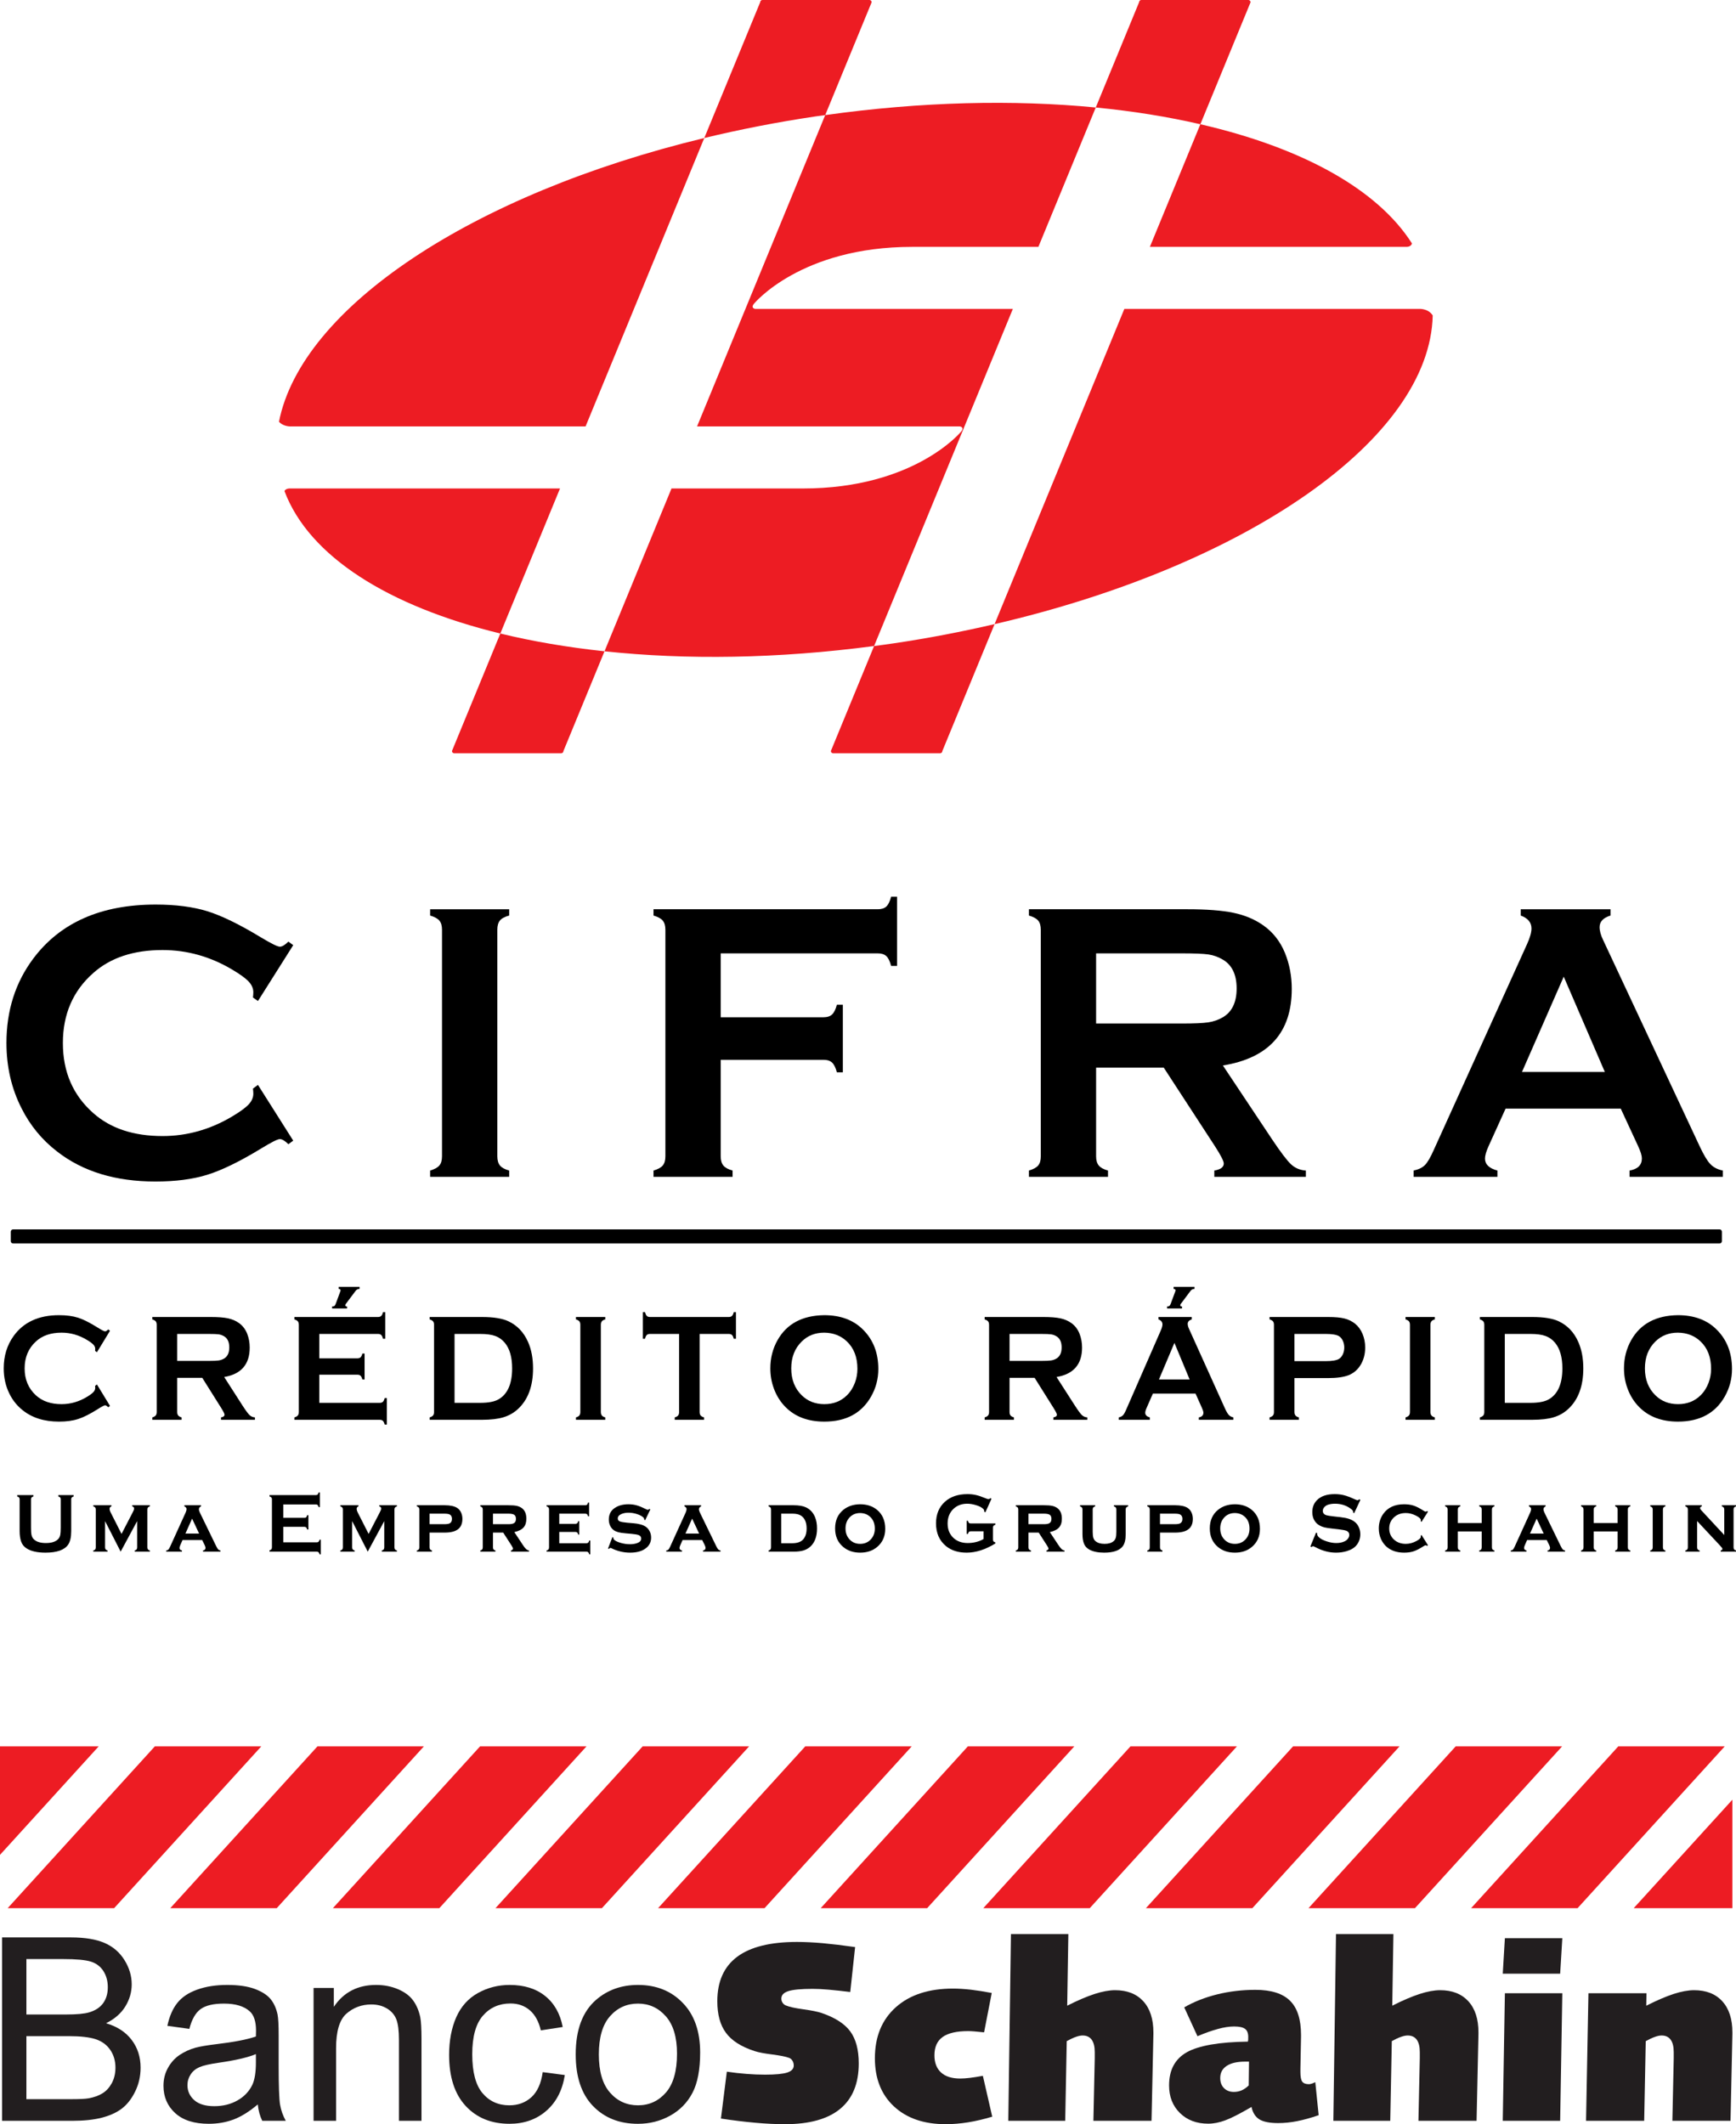 <?xml version="1.0" encoding="UTF-8"?>
<svg xmlns="http://www.w3.org/2000/svg" xmlns:xlink="http://www.w3.org/1999/xlink" width="449.06pt" height="549.34pt" viewBox="0 0 449.06 549.34" version="1.1">
<defs>
<clipPath id="clip1">
  <path d="M 435 389 L 449.059 389 L 449.059 402 L 435 402 Z M 435 389 "/>
</clipPath>
<clipPath id="clip2">
  <path d="M 42 513 L 74 513 L 74 549.34 L 42 549.34 Z M 42 513 "/>
</clipPath>
<clipPath id="clip3">
  <path d="M 116 513 L 147 513 L 147 549.34 L 116 549.34 Z M 116 513 "/>
</clipPath>
<clipPath id="clip4">
  <path d="M 148 513 L 182 513 L 182 549.34 L 148 549.34 Z M 148 513 "/>
</clipPath>
<clipPath id="clip5">
  <path d="M 185 502 L 223 502 L 223 549.34 L 185 549.34 Z M 185 502 "/>
</clipPath>
<clipPath id="clip6">
  <path d="M 226 514 L 257 514 L 257 549.34 L 226 549.34 Z M 226 514 "/>
</clipPath>
<clipPath id="clip7">
  <path d="M 302 514 L 342 514 L 342 549.34 L 302 549.34 Z M 302 514 "/>
</clipPath>
</defs>
<g id="surface1">
<path style=" stroke:none;fill-rule:nonzero;fill:rgb(0%,0%,0%);fill-opacity:1;" d="M 25.078 358.039 L 28.457 363.582 L 27.996 363.934 C 27.664 363.598 27.391 363.426 27.18 363.426 C 26.965 363.426 26.363 363.738 25.379 364.363 C 23.34 365.652 21.621 366.52 20.227 366.969 C 18.832 367.422 17.176 367.645 15.254 367.645 C 11.418 367.645 8.277 366.652 5.82 364.664 C 4.375 363.508 3.234 362.074 2.402 360.359 C 1.441 358.398 0.961 356.234 0.961 353.871 C 0.961 350.652 1.824 347.855 3.543 345.477 C 6.129 341.906 10.039 340.121 15.27 340.121 C 17.191 340.121 18.844 340.344 20.219 340.781 C 21.594 341.227 23.316 342.098 25.379 343.395 C 26.363 344.004 26.965 344.309 27.18 344.309 C 27.391 344.309 27.664 344.141 27.996 343.805 L 28.457 344.152 L 25.078 349.703 L 24.598 349.355 C 24.621 349.148 24.633 348.977 24.633 348.832 C 24.633 348.457 24.484 348.102 24.188 347.773 C 23.891 347.445 23.363 347.047 22.602 346.582 C 20.504 345.285 18.277 344.641 15.93 344.641 C 13.152 344.641 10.941 345.398 9.293 346.914 C 7.348 348.695 6.371 351.016 6.371 353.883 C 6.371 356.75 7.348 359.07 9.293 360.848 C 10.941 362.367 13.152 363.129 15.93 363.129 C 18.277 363.129 20.504 362.477 22.602 361.18 C 23.363 360.711 23.891 360.312 24.188 359.98 C 24.484 359.648 24.633 359.297 24.633 358.918 C 24.633 358.773 24.621 358.605 24.598 358.41 "/>
<path style=" stroke:none;fill-rule:nonzero;fill:rgb(0%,0%,0%);fill-opacity:1;" d="M 45.84 351.945 L 54.023 351.945 C 55.234 351.945 56.09 351.906 56.586 351.828 C 57.086 351.75 57.543 351.59 57.957 351.34 C 58.859 350.809 59.309 349.848 59.309 348.457 C 59.309 347.07 58.859 346.109 57.957 345.574 C 57.531 345.316 57.078 345.152 56.598 345.078 C 56.117 345.008 55.258 344.973 54.023 344.973 L 45.84 344.973 Z M 45.84 356.328 L 45.84 365.152 C 45.84 365.543 45.922 365.844 46.098 366.055 C 46.27 366.273 46.562 366.438 46.977 366.555 L 46.977 367.176 L 39.395 367.176 L 39.395 366.555 C 39.824 366.426 40.117 366.258 40.285 366.047 C 40.453 365.84 40.535 365.543 40.535 365.152 L 40.535 342.633 C 40.535 342.234 40.453 341.926 40.285 341.719 C 40.117 341.512 39.824 341.344 39.395 341.215 L 39.395 340.59 L 54.594 340.59 C 56.445 340.59 57.914 340.707 59 340.941 C 60.086 341.176 61.031 341.582 61.84 342.168 C 62.773 342.84 63.473 343.758 63.938 344.914 C 64.375 346.027 64.594 347.223 64.594 348.496 C 64.594 352.832 62.395 355.371 57.992 356.113 L 62.711 363.457 C 63.539 364.742 64.148 365.57 64.535 365.941 C 64.918 366.309 65.391 366.516 65.949 366.555 L 65.949 367.176 L 57.172 367.176 L 57.172 366.555 C 57.777 366.449 58.078 366.219 58.078 365.852 C 58.078 365.617 57.801 365.055 57.242 364.156 L 52.324 356.328 "/>
<path style=" stroke:none;fill-rule:nonzero;fill:rgb(0%,0%,0%);fill-opacity:1;" d="M 93.012 332.797 L 93.012 333.324 C 92.547 333.336 92.195 333.52 91.961 333.867 L 89.434 337.238 C 89.363 337.328 89.324 337.434 89.324 337.551 C 89.324 337.758 89.449 337.859 89.699 337.859 L 89.77 337.859 L 89.77 338.391 L 85.91 338.391 L 85.91 337.859 C 86.195 337.859 86.395 337.816 86.516 337.727 C 86.633 337.633 86.746 337.445 86.852 337.16 L 88.027 333.984 C 88.074 333.867 88.098 333.773 88.098 333.691 C 88.098 333.484 87.93 333.363 87.598 333.324 L 87.598 332.797 Z M 82.598 355.512 L 82.598 362.793 L 98.223 362.793 C 98.578 362.793 98.852 362.703 99.043 362.523 C 99.23 362.34 99.387 362.016 99.504 361.547 L 100.074 361.547 L 100.074 368.422 L 99.504 368.422 C 99.387 367.957 99.23 367.633 99.043 367.449 C 98.852 367.27 98.578 367.176 98.223 367.176 L 76.156 367.176 L 76.156 366.555 C 76.582 366.426 76.879 366.258 77.047 366.047 C 77.211 365.84 77.297 365.535 77.297 365.133 L 77.297 342.633 C 77.297 342.234 77.211 341.926 77.047 341.719 C 76.879 341.512 76.582 341.344 76.156 341.211 L 76.156 340.59 L 97.797 340.59 C 98.152 340.59 98.426 340.496 98.617 340.312 C 98.805 340.125 98.961 339.805 99.078 339.344 L 99.648 339.344 L 99.648 346.219 L 99.078 346.219 C 98.961 345.758 98.805 345.434 98.617 345.246 C 98.426 345.062 98.152 344.973 97.797 344.973 L 82.598 344.973 L 82.598 351.285 L 92.457 351.285 C 92.812 351.285 93.086 351.191 93.277 351.012 C 93.465 350.828 93.621 350.504 93.738 350.035 L 94.309 350.035 L 94.309 356.758 L 93.738 356.758 C 93.621 356.301 93.465 355.98 93.277 355.793 C 93.086 355.605 92.812 355.512 92.457 355.512 "/>
<path style=" stroke:none;fill-rule:nonzero;fill:rgb(0%,0%,0%);fill-opacity:1;" d="M 117.582 362.793 L 124.242 362.793 C 126.371 362.793 127.969 362.477 129.035 361.84 C 131.328 360.477 132.477 357.82 132.477 353.871 C 132.477 351.02 131.859 348.828 130.621 347.309 C 129.934 346.465 129.102 345.863 128.129 345.508 C 127.152 345.148 125.859 344.973 124.242 344.973 L 117.582 344.973 Z M 112.277 365.133 L 112.277 342.633 C 112.277 342.23 112.195 341.926 112.027 341.719 C 111.859 341.512 111.566 341.344 111.137 341.211 L 111.137 340.59 L 124.691 340.59 C 127.656 340.59 129.938 340.961 131.527 341.699 C 133.809 342.777 135.492 344.555 136.586 347.035 C 137.453 348.984 137.887 351.266 137.887 353.871 C 137.887 358.457 136.598 361.949 134.023 364.352 C 132.941 365.363 131.676 366.09 130.227 366.523 C 128.781 366.961 126.934 367.176 124.691 367.176 L 111.137 367.176 L 111.137 366.555 C 111.566 366.426 111.859 366.258 112.027 366.047 C 112.195 365.84 112.277 365.535 112.277 365.133 "/>
<path style=" stroke:none;fill-rule:nonzero;fill:rgb(0%,0%,0%);fill-opacity:1;" d="M 150.121 365.133 L 150.121 342.613 C 150.121 342.227 150.039 341.926 149.871 341.719 C 149.707 341.512 149.41 341.344 148.984 341.211 L 148.984 340.59 L 156.566 340.59 L 156.566 341.211 C 156.137 341.328 155.84 341.492 155.676 341.711 C 155.508 341.926 155.426 342.227 155.426 342.613 L 155.426 365.133 C 155.426 365.535 155.512 365.844 155.684 366.059 C 155.855 366.273 156.148 366.438 156.566 366.555 L 156.566 367.176 L 148.984 367.176 L 148.984 366.555 C 149.41 366.426 149.707 366.258 149.871 366.047 C 150.039 365.84 150.121 365.535 150.121 365.133 "/>
<path style=" stroke:none;fill-rule:nonzero;fill:rgb(0%,0%,0%);fill-opacity:1;" d="M 180.977 344.973 L 180.977 365.133 C 180.977 365.535 181.059 365.84 181.227 366.047 C 181.391 366.258 181.688 366.426 182.117 366.555 L 182.117 367.176 L 174.535 367.176 L 174.535 366.555 C 174.961 366.426 175.258 366.258 175.422 366.047 C 175.59 365.84 175.672 365.535 175.672 365.133 L 175.672 344.973 L 168.129 344.973 C 167.77 344.973 167.496 345.062 167.309 345.238 C 167.117 345.418 166.965 345.742 166.844 346.219 L 166.277 346.219 L 166.277 339.344 L 166.844 339.344 C 166.977 339.816 167.133 340.145 167.316 340.32 C 167.5 340.5 167.77 340.59 168.129 340.59 L 188.504 340.59 C 188.871 340.59 189.152 340.5 189.34 340.32 C 189.531 340.145 189.684 339.816 189.805 339.344 L 190.371 339.344 L 190.371 346.219 L 189.805 346.219 C 189.684 345.742 189.531 345.418 189.34 345.238 C 189.152 345.062 188.871 344.973 188.504 344.973 "/>
<path style=" stroke:none;fill-rule:nonzero;fill:rgb(0%,0%,0%);fill-opacity:1;" d="M 213.207 344.641 C 210.891 344.641 208.961 345.391 207.418 346.898 C 205.59 348.676 204.676 351.004 204.676 353.883 C 204.676 356.762 205.59 359.094 207.418 360.867 C 208.961 362.371 210.902 363.129 213.242 363.129 C 215.582 363.129 217.52 362.371 219.051 360.867 C 219.965 359.973 220.664 358.879 221.152 357.578 C 221.578 356.426 221.793 355.234 221.793 354 C 221.793 350.992 220.879 348.621 219.051 346.898 C 217.496 345.418 215.547 344.668 213.207 344.641 M 213.188 340.121 C 217.43 340.121 220.785 341.375 223.27 343.883 C 225.891 346.504 227.203 349.895 227.203 354.051 C 227.203 356.594 226.574 358.969 225.316 361.18 C 222.859 365.488 218.828 367.645 213.227 367.645 C 209.023 367.645 205.68 366.391 203.199 363.887 C 201.867 362.551 200.859 360.945 200.172 359.074 C 199.566 357.426 199.266 355.691 199.266 353.871 C 199.266 351.211 199.887 348.777 201.133 346.57 C 203.52 342.348 207.539 340.199 213.188 340.121 "/>
<path style=" stroke:none;fill-rule:nonzero;fill:rgb(0%,0%,0%);fill-opacity:1;" d="M 261.145 351.945 L 269.332 351.945 C 270.543 351.945 271.398 351.906 271.895 351.828 C 272.395 351.75 272.852 351.59 273.266 351.34 C 274.168 350.809 274.621 349.848 274.621 348.457 C 274.621 347.07 274.168 346.109 273.266 345.574 C 272.84 345.316 272.383 345.152 271.906 345.078 C 271.422 345.008 270.566 344.973 269.332 344.973 L 261.145 344.973 Z M 261.145 356.328 L 261.145 365.152 C 261.145 365.543 261.23 365.844 261.402 366.055 C 261.578 366.273 261.871 366.438 262.285 366.555 L 262.285 367.176 L 254.703 367.176 L 254.703 366.555 C 255.129 366.426 255.426 366.258 255.594 366.047 C 255.758 365.84 255.844 365.543 255.844 365.152 L 255.844 342.633 C 255.844 342.234 255.758 341.926 255.594 341.719 C 255.426 341.512 255.129 341.344 254.703 341.215 L 254.703 340.59 L 269.902 340.59 C 271.754 340.59 273.223 340.707 274.309 340.941 C 275.391 341.176 276.34 341.582 277.145 342.168 C 278.082 342.84 278.785 343.758 279.246 344.914 C 279.684 346.027 279.902 347.223 279.902 348.496 C 279.902 352.832 277.703 355.371 273.301 356.113 L 278.02 363.457 C 278.848 364.742 279.457 365.57 279.844 365.941 C 280.227 366.309 280.699 366.516 281.258 366.555 L 281.258 367.176 L 272.48 367.176 L 272.48 366.555 C 273.086 366.449 273.387 366.219 273.387 365.852 C 273.387 365.617 273.109 365.055 272.551 364.156 L 267.633 356.328 "/>
<path style=" stroke:none;fill-rule:nonzero;fill:rgb(0%,0%,0%);fill-opacity:1;" d="M 308.992 332.797 L 308.992 333.324 C 308.531 333.336 308.18 333.52 307.941 333.867 L 305.414 337.238 C 305.344 337.328 305.309 337.434 305.309 337.551 C 305.309 337.758 305.434 337.859 305.684 337.859 L 305.754 337.859 L 305.754 338.391 L 301.891 338.391 L 301.891 337.859 C 302.176 337.859 302.379 337.816 302.496 337.727 C 302.613 337.633 302.727 337.445 302.836 337.16 L 304.012 333.984 C 304.059 333.867 304.082 333.773 304.082 333.691 C 304.082 333.484 303.914 333.363 303.582 333.324 L 303.582 332.797 Z M 307.734 356.758 L 303.793 347.285 L 299.789 356.758 Z M 309.258 360.398 L 298.219 360.398 L 296.582 364.141 C 296.355 364.656 296.246 365.066 296.246 365.363 C 296.246 365.938 296.641 366.332 297.434 366.555 L 297.434 367.176 L 289.398 367.176 L 289.398 366.555 C 289.871 366.449 290.234 366.27 290.484 366.008 C 290.734 365.746 291.016 365.242 291.34 364.488 L 300.273 344.059 C 300.559 343.406 300.699 342.887 300.699 342.496 C 300.699 341.902 300.355 341.473 299.668 341.211 L 299.668 340.59 L 308.281 340.59 L 308.281 341.211 C 307.582 341.434 307.23 341.816 307.23 342.363 C 307.23 342.738 307.344 343.164 307.566 343.648 L 316.824 364.141 C 317.215 365.008 317.559 365.602 317.855 365.922 C 318.152 366.238 318.551 366.449 319.051 366.555 L 319.051 367.176 L 310.105 367.176 L 310.105 366.555 C 310.891 366.41 311.285 366.008 311.285 365.348 C 311.285 365.074 311.164 364.672 310.926 364.141 "/>
<path style=" stroke:none;fill-rule:nonzero;fill:rgb(0%,0%,0%);fill-opacity:1;" d="M 334.844 352.004 L 342.945 352.004 C 344.559 352.004 345.691 351.816 346.344 351.438 C 346.758 351.191 347.09 350.797 347.348 350.262 C 347.602 349.723 347.73 349.129 347.73 348.48 C 347.73 347.844 347.602 347.254 347.348 346.715 C 347.09 346.176 346.758 345.785 346.344 345.535 C 345.699 345.16 344.566 344.973 342.945 344.973 L 334.844 344.973 Z M 334.844 356.387 L 334.844 365.152 C 334.844 365.539 334.934 365.844 335.105 366.059 C 335.273 366.273 335.57 366.438 335.988 366.555 L 335.988 367.176 L 328.402 367.176 L 328.402 366.555 C 328.828 366.426 329.129 366.258 329.289 366.047 C 329.461 365.84 329.539 365.539 329.539 365.152 L 329.539 342.633 C 329.539 342.234 329.461 341.926 329.289 341.719 C 329.129 341.512 328.828 341.344 328.402 341.211 L 328.402 340.59 L 343.562 340.59 C 345.336 340.59 346.738 340.719 347.777 340.98 C 348.812 341.238 349.73 341.688 350.523 342.32 C 351.344 342.984 351.984 343.855 352.445 344.934 C 352.91 346.051 353.141 347.23 353.141 348.48 C 353.141 350.273 352.699 351.844 351.824 353.191 C 351.062 354.348 350.059 355.168 348.809 355.656 C 347.555 356.141 345.809 356.387 343.562 356.387 "/>
<path style=" stroke:none;fill-rule:nonzero;fill:rgb(0%,0%,0%);fill-opacity:1;" d="M 364.719 365.133 L 364.719 342.613 C 364.719 342.227 364.637 341.926 364.469 341.719 C 364.305 341.512 364.008 341.344 363.578 341.211 L 363.578 340.59 L 371.16 340.59 L 371.16 341.211 C 370.734 341.328 370.438 341.492 370.27 341.711 C 370.105 341.926 370.02 342.227 370.02 342.613 L 370.02 365.133 C 370.02 365.535 370.109 365.844 370.281 366.059 C 370.453 366.273 370.746 366.438 371.16 366.555 L 371.16 367.176 L 363.578 367.176 L 363.578 366.555 C 364.008 366.426 364.305 366.258 364.469 366.047 C 364.637 365.84 364.719 365.535 364.719 365.133 "/>
<path style=" stroke:none;fill-rule:nonzero;fill:rgb(0%,0%,0%);fill-opacity:1;" d="M 389.254 362.793 L 395.918 362.793 C 398.043 362.793 399.641 362.477 400.711 361.84 C 403.004 360.477 404.148 357.82 404.148 353.871 C 404.148 351.02 403.531 348.828 402.297 347.309 C 401.609 346.465 400.777 345.863 399.801 345.508 C 398.828 345.148 397.531 344.973 395.918 344.973 L 389.254 344.973 Z M 383.949 365.133 L 383.949 342.633 C 383.949 342.23 383.867 341.926 383.699 341.719 C 383.535 341.512 383.238 341.344 382.812 341.211 L 382.812 340.59 L 396.363 340.59 C 399.332 340.59 401.613 340.961 403.203 341.699 C 405.484 342.777 407.168 344.555 408.262 347.035 C 409.129 348.984 409.562 351.266 409.562 353.871 C 409.562 358.457 408.273 361.949 405.695 364.352 C 404.613 365.363 403.352 366.09 401.902 366.523 C 400.453 366.961 398.609 367.176 396.363 367.176 L 382.812 367.176 L 382.812 366.555 C 383.238 366.426 383.535 366.258 383.699 366.047 C 383.867 365.84 383.949 365.535 383.949 365.133 "/>
<path style=" stroke:none;fill-rule:nonzero;fill:rgb(0%,0%,0%);fill-opacity:1;" d="M 434.031 344.641 C 431.715 344.641 429.785 345.391 428.238 346.898 C 426.41 348.676 425.496 351.004 425.496 353.883 C 425.496 356.762 426.41 359.094 428.238 360.867 C 429.785 362.371 431.727 363.129 434.066 363.129 C 436.406 363.129 438.344 362.371 439.875 360.867 C 440.789 359.973 441.488 358.879 441.977 357.578 C 442.402 356.426 442.617 355.234 442.617 354 C 442.617 350.992 441.703 348.621 439.875 346.898 C 438.316 345.418 436.371 344.668 434.031 344.641 M 434.012 340.121 C 438.254 340.121 441.609 341.375 444.094 343.883 C 446.715 346.504 448.027 349.895 448.027 354.051 C 448.027 356.594 447.398 358.969 446.141 361.18 C 443.684 365.488 439.652 367.645 434.051 367.645 C 429.844 367.645 426.504 366.391 424.02 363.887 C 422.691 362.551 421.684 360.945 420.996 359.074 C 420.387 357.426 420.086 355.691 420.086 353.871 C 420.086 351.211 420.711 348.777 421.957 346.57 C 424.344 342.348 428.363 340.199 434.012 340.121 "/>
<path style=" stroke:none;fill-rule:nonzero;fill:rgb(0%,0%,0%);fill-opacity:1;" d="M 18.422 387.773 L 18.422 395.973 C 18.422 397.523 18.156 398.68 17.633 399.453 C 16.684 400.84 14.727 401.531 11.758 401.531 C 9.613 401.531 7.973 401.156 6.836 400.406 C 6.172 399.969 5.711 399.379 5.453 398.629 C 5.203 397.887 5.078 397 5.078 395.973 L 5.078 387.773 C 5.078 387.551 5.031 387.387 4.941 387.273 C 4.848 387.156 4.684 387.066 4.449 386.996 L 4.449 386.652 L 8.652 386.652 L 8.652 386.996 C 8.418 387.055 8.254 387.148 8.16 387.266 C 8.066 387.383 8.02 387.551 8.02 387.773 L 8.02 395.07 C 8.02 395.914 8.062 396.539 8.148 396.941 C 8.234 397.344 8.395 397.68 8.633 397.949 C 9.262 398.68 10.34 399.047 11.867 399.047 C 13.402 399.047 14.484 398.68 15.113 397.949 C 15.344 397.68 15.504 397.344 15.59 396.941 C 15.672 396.539 15.715 395.914 15.715 395.07 L 15.715 387.773 C 15.715 387.551 15.672 387.387 15.578 387.273 C 15.484 387.156 15.32 387.066 15.086 386.996 L 15.086 386.652 L 19.051 386.652 L 19.051 386.996 C 18.816 387.066 18.652 387.156 18.559 387.273 C 18.465 387.387 18.422 387.551 18.422 387.773 "/>
<path style=" stroke:none;fill-rule:nonzero;fill:rgb(0%,0%,0%);fill-opacity:1;" d="M 31.211 401.273 L 27.18 393.379 L 27.18 400.172 C 27.18 400.391 27.227 400.562 27.32 400.68 C 27.41 400.797 27.574 400.895 27.812 400.973 L 27.812 401.273 L 24.141 401.273 L 24.141 400.973 C 24.371 400.91 24.535 400.816 24.629 400.695 C 24.723 400.574 24.773 400.402 24.773 400.18 L 24.773 390.367 C 24.773 390.148 24.727 389.977 24.633 389.859 C 24.543 389.742 24.379 389.645 24.141 389.574 L 24.141 389.273 L 28.812 389.273 L 28.812 389.574 C 28.5 389.68 28.348 389.887 28.348 390.188 C 28.348 390.477 28.457 390.836 28.684 391.258 L 31.438 396.688 L 34.215 391.332 C 34.531 390.77 34.691 390.367 34.691 390.133 C 34.691 389.84 34.527 389.652 34.207 389.574 L 34.207 389.273 L 38.758 389.273 L 38.758 389.574 C 38.52 389.645 38.355 389.742 38.262 389.859 C 38.172 389.977 38.125 390.145 38.125 390.367 L 38.125 400.172 C 38.125 400.395 38.172 400.562 38.262 400.688 C 38.355 400.805 38.52 400.902 38.758 400.973 L 38.758 401.273 L 34.848 401.273 L 34.848 400.973 C 35.078 400.91 35.242 400.816 35.336 400.695 C 35.434 400.574 35.48 400.402 35.48 400.18 L 35.48 393.379 "/>
<path style=" stroke:none;fill-rule:nonzero;fill:rgb(0%,0%,0%);fill-opacity:1;" d="M 51.504 396.594 L 49.691 392.734 L 47.969 396.594 Z M 52.297 398.277 L 47.215 398.277 L 46.641 399.582 C 46.504 399.898 46.434 400.141 46.434 400.32 C 46.434 400.664 46.645 400.879 47.066 400.973 L 47.066 401.273 L 43.008 401.273 L 43.008 400.973 C 43.258 400.93 43.441 400.852 43.562 400.73 C 43.684 400.605 43.828 400.367 43.992 400.012 L 48.027 391.141 C 48.18 390.801 48.258 390.512 48.258 390.262 C 48.258 389.969 48.07 389.738 47.703 389.574 L 47.703 389.273 L 51.996 389.273 L 51.996 389.574 C 51.633 389.73 51.453 389.977 51.453 390.305 C 51.453 390.539 51.535 390.828 51.699 391.172 L 55.883 399.773 C 56.113 400.242 56.293 400.543 56.426 400.684 C 56.559 400.82 56.758 400.918 57.027 400.973 L 57.027 401.273 L 52.516 401.273 L 52.516 400.973 C 52.941 400.898 53.156 400.68 53.156 400.32 C 53.156 400.105 53.07 399.828 52.906 399.504 "/>
<path style=" stroke:none;fill-rule:nonzero;fill:rgb(0%,0%,0%);fill-opacity:1;" d="M 73.285 394.855 L 73.285 398.863 L 81.949 398.863 C 82.145 398.863 82.297 398.816 82.402 398.715 C 82.508 398.613 82.594 398.438 82.66 398.176 L 82.977 398.176 L 82.977 401.961 L 82.66 401.961 C 82.594 401.703 82.508 401.523 82.402 401.426 C 82.297 401.324 82.145 401.273 81.949 401.273 L 69.715 401.273 L 69.715 400.93 C 69.949 400.859 70.113 400.766 70.207 400.652 C 70.297 400.539 70.344 400.371 70.344 400.152 L 70.344 387.773 C 70.344 387.551 70.297 387.387 70.207 387.273 C 70.113 387.16 69.949 387.066 69.715 386.996 L 69.715 386.652 L 81.715 386.652 C 81.91 386.652 82.062 386.602 82.164 386.496 C 82.273 386.395 82.359 386.219 82.422 385.965 L 82.738 385.965 L 82.738 389.75 L 82.422 389.75 C 82.359 389.492 82.273 389.316 82.164 389.215 C 82.062 389.113 81.91 389.062 81.715 389.062 L 73.285 389.062 L 73.285 392.531 L 78.754 392.531 C 78.949 392.531 79.102 392.484 79.207 392.383 C 79.312 392.281 79.398 392.102 79.465 391.844 L 79.777 391.844 L 79.777 395.543 L 79.465 395.543 C 79.398 395.293 79.312 395.113 79.207 395.012 C 79.102 394.906 78.949 394.855 78.754 394.855 "/>
<path style=" stroke:none;fill-rule:nonzero;fill:rgb(0%,0%,0%);fill-opacity:1;" d="M 95.125 401.273 L 91.094 393.379 L 91.094 400.172 C 91.094 400.391 91.141 400.562 91.23 400.68 C 91.324 400.797 91.488 400.895 91.727 400.973 L 91.727 401.273 L 88.055 401.273 L 88.055 400.973 C 88.285 400.91 88.445 400.816 88.543 400.695 C 88.637 400.574 88.688 400.402 88.688 400.18 L 88.688 390.367 C 88.688 390.148 88.641 389.977 88.547 389.859 C 88.457 389.742 88.289 389.645 88.055 389.574 L 88.055 389.273 L 92.723 389.273 L 92.723 389.574 C 92.414 389.68 92.262 389.887 92.262 390.188 C 92.262 390.477 92.371 390.836 92.594 391.258 L 95.352 396.688 L 98.129 391.332 C 98.445 390.77 98.602 390.367 98.602 390.133 C 98.602 389.84 98.441 389.652 98.117 389.574 L 98.117 389.273 L 102.668 389.273 L 102.668 389.574 C 102.434 389.645 102.27 389.742 102.176 389.859 C 102.082 389.977 102.035 390.145 102.035 390.367 L 102.035 400.172 C 102.035 400.395 102.082 400.562 102.176 400.688 C 102.27 400.805 102.434 400.902 102.668 400.973 L 102.668 401.273 L 98.762 401.273 L 98.762 400.973 C 98.992 400.91 99.156 400.816 99.25 400.695 C 99.344 400.574 99.395 400.402 99.395 400.18 L 99.395 393.379 "/>
<path style=" stroke:none;fill-rule:nonzero;fill:rgb(0%,0%,0%);fill-opacity:1;" d="M 111.113 394.172 L 114.883 394.172 C 115.574 394.172 116.055 394.102 116.324 393.957 C 116.719 393.75 116.914 393.367 116.914 392.809 C 116.914 392.254 116.719 391.871 116.324 391.664 C 116.059 391.52 115.578 391.449 114.883 391.449 L 111.113 391.449 Z M 111.113 396.348 L 111.113 400.172 C 111.113 400.395 111.156 400.562 111.25 400.68 C 111.344 400.797 111.508 400.898 111.742 400.973 L 111.742 401.273 L 107.836 401.273 L 107.836 400.973 C 108.066 400.91 108.23 400.816 108.324 400.695 C 108.422 400.574 108.469 400.402 108.469 400.184 L 108.469 390.367 C 108.469 390.148 108.422 389.98 108.328 389.863 C 108.238 389.75 108.074 389.652 107.836 389.574 L 107.836 389.273 L 115.039 389.273 C 116.469 389.273 117.543 389.508 118.27 389.969 C 118.688 390.242 119.016 390.629 119.254 391.129 C 119.492 391.629 119.609 392.188 119.609 392.809 C 119.609 394.004 119.234 394.891 118.484 395.473 C 117.734 396.055 116.586 396.348 115.039 396.348 "/>
<path style=" stroke:none;fill-rule:nonzero;fill:rgb(0%,0%,0%);fill-opacity:1;" d="M 127.52 394.172 L 131.508 394.172 C 132.113 394.172 132.562 394.102 132.852 393.957 C 133.258 393.766 133.465 393.383 133.465 392.809 C 133.465 392.305 133.316 391.949 133.035 391.75 C 132.746 391.551 132.238 391.449 131.508 391.449 L 127.52 391.449 Z M 127.52 396.348 L 127.52 400.172 C 127.52 400.395 127.566 400.562 127.66 400.68 C 127.754 400.797 127.914 400.898 128.152 400.973 L 128.152 401.273 L 124.246 401.273 L 124.246 400.973 C 124.477 400.91 124.637 400.816 124.734 400.695 C 124.828 400.574 124.879 400.402 124.879 400.184 L 124.879 390.367 C 124.879 390.148 124.828 389.98 124.738 389.863 C 124.645 389.75 124.48 389.652 124.246 389.574 L 124.246 389.273 L 131.488 389.273 C 132.43 389.273 133.145 389.328 133.641 389.43 C 134.133 389.535 134.574 389.723 134.961 389.992 C 135.758 390.559 136.156 391.477 136.156 392.758 C 136.156 393.73 135.91 394.488 135.422 395.031 C 134.93 395.578 134.141 395.977 133.047 396.219 L 135.141 399.383 C 135.52 399.965 135.824 400.363 136.051 400.574 C 136.277 400.781 136.539 400.918 136.828 400.973 L 136.828 401.273 L 132.18 401.273 L 132.18 400.973 C 132.52 400.875 132.691 400.715 132.691 400.492 C 132.691 400.336 132.59 400.098 132.379 399.777 L 130.168 396.348 "/>
<path style=" stroke:none;fill-rule:nonzero;fill:rgb(0%,0%,0%);fill-opacity:1;" d="M 144.668 396.176 L 144.668 399.098 L 151.684 399.098 C 151.887 399.098 152.043 399.051 152.152 398.953 C 152.262 398.855 152.348 398.676 152.414 398.41 L 152.691 398.41 L 152.691 401.961 L 152.414 401.961 C 152.355 401.711 152.27 401.535 152.156 401.43 C 152.047 401.324 151.887 401.273 151.684 401.273 L 141.395 401.273 L 141.395 400.973 C 141.621 400.91 141.785 400.816 141.879 400.695 C 141.977 400.574 142.023 400.402 142.023 400.184 L 142.023 390.367 C 142.023 390.148 141.977 389.98 141.887 389.863 C 141.793 389.75 141.629 389.652 141.395 389.574 L 141.395 389.273 L 151.379 389.273 C 151.59 389.273 151.746 389.227 151.859 389.125 C 151.965 389.023 152.051 388.848 152.117 388.59 L 152.387 388.59 L 152.387 392.137 L 152.117 392.137 C 152.051 391.875 151.965 391.695 151.859 391.598 C 151.746 391.5 151.59 391.449 151.379 391.449 L 144.668 391.449 L 144.668 394.086 L 148.832 394.086 C 149.035 394.086 149.191 394.035 149.301 393.938 C 149.41 393.836 149.5 393.656 149.574 393.398 L 149.84 393.398 L 149.84 396.859 L 149.574 396.859 C 149.504 396.605 149.418 396.43 149.312 396.324 C 149.199 396.227 149.043 396.176 148.832 396.176 "/>
<path style=" stroke:none;fill-rule:nonzero;fill:rgb(0%,0%,0%);fill-opacity:1;" d="M 168.223 390.355 L 166.887 393.152 L 166.652 393.016 C 166.652 392.777 166.582 392.594 166.441 392.457 C 166.07 392.094 165.516 391.793 164.785 391.559 C 164.055 391.32 163.316 391.203 162.562 391.203 C 161.93 391.203 161.363 391.301 160.867 391.492 C 160.156 391.77 159.805 392.176 159.805 392.703 C 159.805 393.055 159.973 393.301 160.316 393.445 C 160.656 393.594 161.32 393.711 162.301 393.797 L 163.855 393.926 C 165.219 394.039 166.258 394.324 166.969 394.781 C 167.363 395.039 167.688 395.383 167.945 395.812 C 168.266 396.348 168.43 396.949 168.43 397.621 C 168.43 398.844 167.922 399.805 166.906 400.512 C 165.938 401.195 164.629 401.531 162.98 401.531 C 161.312 401.531 159.707 401.148 158.156 400.387 C 158.051 400.336 157.961 400.312 157.887 400.312 C 157.758 400.312 157.637 400.395 157.523 400.57 L 157.277 400.461 L 158.41 397.523 L 158.66 397.633 L 158.66 397.719 C 158.66 397.902 158.723 398.059 158.855 398.191 C 159.184 398.504 159.754 398.777 160.562 399.008 C 161.371 399.242 162.172 399.355 162.961 399.355 C 163.656 399.355 164.285 399.258 164.836 399.055 C 165.52 398.816 165.863 398.422 165.863 397.879 C 165.863 397.441 165.625 397.137 165.152 396.969 C 164.836 396.852 164.266 396.758 163.445 396.676 L 161.895 396.539 C 161.059 396.469 160.422 396.375 159.98 396.262 C 159.539 396.145 159.152 395.977 158.824 395.758 C 158.406 395.469 158.074 395.086 157.84 394.59 C 157.602 394.098 157.484 393.555 157.484 392.973 C 157.484 391.656 158.004 390.652 159.043 389.961 C 159.988 389.332 161.16 389.02 162.559 389.02 C 163.312 389.02 164.02 389.109 164.672 389.293 C 165.328 389.473 166.109 389.793 167.02 390.25 C 167.285 390.387 167.473 390.453 167.578 390.453 C 167.684 390.453 167.82 390.375 167.984 390.219 "/>
<path style=" stroke:none;fill-rule:nonzero;fill:rgb(0%,0%,0%);fill-opacity:1;" d="M 180.848 396.594 L 179.039 392.734 L 177.316 396.594 Z M 181.645 398.277 L 176.562 398.277 L 175.988 399.582 C 175.852 399.898 175.781 400.141 175.781 400.32 C 175.781 400.664 175.992 400.879 176.414 400.973 L 176.414 401.273 L 172.352 401.273 L 172.352 400.973 C 172.602 400.93 172.789 400.852 172.91 400.73 C 173.031 400.605 173.176 400.367 173.34 400.012 L 177.375 391.141 C 177.527 390.801 177.602 390.512 177.602 390.262 C 177.602 389.969 177.422 389.738 177.051 389.574 L 177.051 389.273 L 181.344 389.273 L 181.344 389.574 C 180.98 389.73 180.801 389.977 180.801 390.305 C 180.801 390.539 180.883 390.828 181.047 391.172 L 185.23 399.773 C 185.461 400.242 185.641 400.543 185.773 400.684 C 185.906 400.82 186.105 400.918 186.375 400.973 L 186.375 401.273 L 181.863 401.273 L 181.863 400.973 C 182.289 400.898 182.5 400.68 182.5 400.32 C 182.5 400.105 182.422 399.828 182.254 399.504 "/>
<path style=" stroke:none;fill-rule:nonzero;fill:rgb(0%,0%,0%);fill-opacity:1;" d="M 202.09 399.098 L 204.91 399.098 C 206.203 399.098 207.148 398.777 207.734 398.137 C 208.344 397.465 208.652 396.512 208.652 395.273 C 208.652 394.039 208.344 393.086 207.734 392.414 C 207.43 392.078 207.055 391.836 206.609 391.68 C 206.16 391.527 205.594 391.449 204.91 391.449 L 202.09 391.449 Z M 199.445 400.184 L 199.445 390.367 C 199.445 390.148 199.398 389.98 199.305 389.867 C 199.215 389.75 199.051 389.656 198.812 389.574 L 198.812 389.273 L 205.293 389.273 C 206.645 389.273 207.707 389.457 208.484 389.82 C 209.574 390.336 210.359 391.188 210.84 392.371 C 211.18 393.199 211.344 394.168 211.344 395.273 C 211.344 397.324 210.781 398.879 209.656 399.934 C 209.152 400.406 208.555 400.746 207.867 400.957 C 207.18 401.168 206.32 401.273 205.293 401.273 L 198.812 401.273 L 198.812 400.973 C 199.043 400.91 199.203 400.816 199.301 400.695 C 199.395 400.574 199.445 400.402 199.445 400.184 "/>
<path style=" stroke:none;fill-rule:nonzero;fill:rgb(0%,0%,0%);fill-opacity:1;" d="M 222.496 391.289 C 221.359 391.289 220.43 391.684 219.711 392.477 C 219.047 393.223 218.715 394.152 218.715 395.273 C 218.715 396.391 219.047 397.316 219.711 398.059 C 220.43 398.859 221.359 399.258 222.508 399.258 C 223.648 399.258 224.574 398.859 225.293 398.059 C 225.961 397.324 226.293 396.414 226.293 395.328 C 226.293 394.148 225.961 393.199 225.293 392.477 C 224.57 391.699 223.637 391.305 222.496 391.289 M 222.488 389.02 C 224.246 389.02 225.711 389.504 226.883 390.473 C 228.285 391.645 228.988 393.277 228.988 395.371 C 228.988 397.336 228.285 398.902 226.883 400.074 C 225.723 401.043 224.266 401.531 222.508 401.531 C 220.75 401.531 219.289 401.043 218.133 400.074 C 216.723 398.902 216.02 397.305 216.02 395.273 C 216.02 393.227 216.723 391.625 218.133 390.473 C 219.301 389.523 220.75 389.039 222.488 389.02 "/>
<path style=" stroke:none;fill-rule:nonzero;fill:rgb(0%,0%,0%);fill-opacity:1;" d="M 254.422 396.016 L 251.094 396.016 C 250.891 396.016 250.738 396.066 250.637 396.164 C 250.531 396.266 250.449 396.441 250.387 396.699 L 250.066 396.699 L 250.066 393.293 L 250.387 393.293 C 250.449 393.555 250.531 393.738 250.633 393.836 C 250.738 393.93 250.891 393.977 251.094 393.977 L 257.48 393.977 L 257.48 394.32 C 257.246 394.391 257.082 394.484 256.988 394.602 C 256.895 394.715 256.848 394.883 256.848 395.102 L 256.848 398.102 C 256.848 398.324 256.895 398.492 256.984 398.605 C 257.074 398.723 257.238 398.816 257.48 398.887 L 257.48 399.152 C 254.922 400.738 252.441 401.531 250.043 401.531 C 247.867 401.531 246.094 400.969 244.719 399.852 C 242.988 398.438 242.125 396.473 242.125 393.957 C 242.125 391.613 242.895 389.75 244.434 388.363 C 245.895 387.051 247.832 386.395 250.254 386.395 C 251.023 386.395 251.75 386.469 252.434 386.625 C 253.113 386.777 253.887 387.035 254.758 387.398 C 255.203 387.594 255.523 387.691 255.715 387.691 C 255.852 387.691 256.012 387.605 256.195 387.441 L 256.473 387.605 L 254.891 391.105 L 254.605 390.945 C 254.594 390.715 254.566 390.543 254.516 390.441 C 254.461 390.34 254.344 390.215 254.16 390.062 C 253.758 389.734 253.168 389.453 252.395 389.227 C 251.617 388.992 250.883 388.879 250.191 388.879 C 248.785 388.879 247.617 389.309 246.691 390.164 C 245.645 391.133 245.125 392.414 245.125 394.004 C 245.125 395.547 245.633 396.789 246.652 397.742 C 247.59 398.609 248.816 399.047 250.344 399.047 C 251.09 399.047 251.82 398.953 252.547 398.77 C 253.27 398.578 253.895 398.328 254.422 398.008 "/>
<path style=" stroke:none;fill-rule:nonzero;fill:rgb(0%,0%,0%);fill-opacity:1;" d="M 266.043 394.172 L 270.031 394.172 C 270.637 394.172 271.082 394.102 271.371 393.957 C 271.781 393.766 271.98 393.383 271.98 392.809 C 271.98 392.305 271.84 391.949 271.555 391.75 C 271.27 391.551 270.758 391.449 270.031 391.449 L 266.043 391.449 Z M 266.043 396.348 L 266.043 400.172 C 266.043 400.395 266.09 400.562 266.184 400.68 C 266.273 400.797 266.438 400.898 266.676 400.973 L 266.676 401.273 L 262.766 401.273 L 262.766 400.973 C 262.996 400.91 263.16 400.816 263.254 400.695 C 263.352 400.574 263.398 400.402 263.398 400.184 L 263.398 390.367 C 263.398 390.148 263.352 389.98 263.262 389.863 C 263.168 389.75 263.004 389.652 262.766 389.574 L 262.766 389.273 L 270.012 389.273 C 270.949 389.273 271.668 389.328 272.16 389.43 C 272.652 389.535 273.094 389.723 273.484 389.992 C 274.277 390.559 274.676 391.477 274.676 392.758 C 274.676 393.73 274.434 394.488 273.941 395.031 C 273.453 395.578 272.66 395.977 271.566 396.219 L 273.66 399.383 C 274.043 399.965 274.348 400.363 274.574 400.574 C 274.801 400.781 275.059 400.918 275.348 400.973 L 275.348 401.273 L 270.699 401.273 L 270.699 400.973 C 271.043 400.875 271.215 400.715 271.215 400.492 C 271.215 400.336 271.109 400.098 270.895 399.777 L 268.691 396.348 "/>
<path style=" stroke:none;fill-rule:nonzero;fill:rgb(0%,0%,0%);fill-opacity:1;" d="M 291.191 390.367 L 291.191 396.723 C 291.191 398.172 290.93 399.234 290.402 399.914 C 289.555 400.992 287.957 401.531 285.605 401.531 C 284.035 401.531 282.766 401.27 281.797 400.75 C 281.102 400.371 280.621 399.832 280.367 399.133 C 280.129 398.488 280.012 397.684 280.012 396.723 L 280.012 390.367 C 280.012 390.145 279.965 389.977 279.875 389.863 C 279.781 389.75 279.617 389.652 279.383 389.574 L 279.383 389.273 L 283.289 389.273 L 283.289 389.574 C 283.047 389.645 282.883 389.742 282.793 389.859 C 282.699 389.977 282.656 390.145 282.656 390.367 L 282.656 396.141 C 282.656 396.812 282.715 397.324 282.82 397.684 C 282.93 398.039 283.117 398.336 283.387 398.562 C 283.926 399.027 284.707 399.258 285.727 399.258 C 286.746 399.258 287.523 399.027 288.062 398.562 C 288.328 398.336 288.512 398.039 288.617 397.684 C 288.723 397.324 288.773 396.812 288.773 396.141 L 288.773 390.367 C 288.773 390.145 288.73 389.977 288.641 389.863 C 288.555 389.75 288.387 389.652 288.145 389.574 L 288.145 389.273 L 291.824 389.273 L 291.824 389.574 C 291.59 389.645 291.422 389.742 291.328 389.859 C 291.238 389.977 291.191 390.145 291.191 390.367 "/>
<path style=" stroke:none;fill-rule:nonzero;fill:rgb(0%,0%,0%);fill-opacity:1;" d="M 300.062 394.172 L 303.832 394.172 C 304.52 394.172 305 394.102 305.27 393.957 C 305.664 393.75 305.863 393.367 305.863 392.809 C 305.863 392.254 305.664 391.871 305.27 391.664 C 305.008 391.52 304.527 391.449 303.832 391.449 L 300.062 391.449 Z M 300.062 396.348 L 300.062 400.172 C 300.062 400.395 300.105 400.562 300.199 400.68 C 300.289 400.797 300.453 400.898 300.691 400.973 L 300.691 401.273 L 296.785 401.273 L 296.785 400.973 C 297.016 400.91 297.176 400.816 297.273 400.695 C 297.367 400.574 297.414 400.402 297.414 400.184 L 297.414 390.367 C 297.414 390.148 297.371 389.98 297.277 389.863 C 297.184 389.75 297.02 389.652 296.785 389.574 L 296.785 389.273 L 303.988 389.273 C 305.414 389.273 306.492 389.508 307.215 389.969 C 307.633 390.242 307.965 390.629 308.203 391.129 C 308.438 391.629 308.555 392.188 308.555 392.809 C 308.555 394.004 308.18 394.891 307.43 395.473 C 306.68 396.055 305.535 396.348 303.988 396.348 "/>
<path style=" stroke:none;fill-rule:nonzero;fill:rgb(0%,0%,0%);fill-opacity:1;" d="M 319.426 391.289 C 318.285 391.289 317.355 391.684 316.641 392.477 C 315.973 393.223 315.641 394.152 315.641 395.273 C 315.641 396.391 315.973 397.316 316.641 398.059 C 317.355 398.859 318.285 399.258 319.434 399.258 C 320.574 399.258 321.504 398.859 322.223 398.059 C 322.887 397.324 323.219 396.414 323.219 395.328 C 323.219 394.148 322.887 393.199 322.223 392.477 C 321.496 391.699 320.566 391.305 319.426 391.289 M 319.414 389.02 C 321.172 389.02 322.641 389.504 323.809 390.473 C 325.211 391.645 325.914 393.277 325.914 395.371 C 325.914 397.336 325.211 398.902 323.809 400.074 C 322.652 401.043 321.191 401.531 319.434 401.531 C 317.676 401.531 316.219 401.043 315.059 400.074 C 313.652 398.902 312.945 397.305 312.945 395.273 C 312.945 393.227 313.652 391.625 315.059 390.473 C 316.227 389.523 317.676 389.039 319.414 389.02 "/>
<path style=" stroke:none;fill-rule:nonzero;fill:rgb(0%,0%,0%);fill-opacity:1;" d="M 351.898 387.887 L 350.289 391.332 L 350.016 391.16 C 350.02 391.09 350.023 391.031 350.023 390.988 C 350.023 390.746 349.836 390.488 349.449 390.207 C 348.281 389.32 346.902 388.879 345.324 388.879 C 344.629 388.879 344.012 388.973 343.48 389.156 C 343.094 389.297 342.777 389.516 342.539 389.797 C 342.297 390.086 342.18 390.395 342.18 390.73 C 342.18 391.281 342.484 391.656 343.098 391.855 C 343.414 391.953 344.09 392.062 345.129 392.176 L 346.676 392.348 C 347.598 392.453 348.344 392.598 348.914 392.785 C 349.48 392.969 349.988 393.23 350.426 393.566 C 350.879 393.914 351.23 394.375 351.488 394.945 C 351.75 395.52 351.879 396.129 351.879 396.777 C 351.879 397.805 351.574 398.719 350.965 399.52 C 350.41 400.246 349.551 400.785 348.387 401.137 C 347.52 401.402 346.59 401.531 345.594 401.531 C 343.812 401.531 342.051 401.066 340.312 400.137 C 339.945 399.953 339.727 399.859 339.652 399.859 C 339.566 399.859 339.43 399.938 339.25 400.094 L 338.965 399.934 L 340.422 396.348 L 340.707 396.492 L 340.707 396.637 C 340.707 396.953 340.848 397.254 341.133 397.523 C 341.559 397.938 342.223 398.297 343.117 398.598 C 344.012 398.895 344.859 399.047 345.664 399.047 C 346.539 399.047 347.285 398.887 347.902 398.566 C 348.242 398.387 348.52 398.148 348.723 397.852 C 348.926 397.559 349.027 397.25 349.027 396.93 C 349.027 396.445 348.785 396.098 348.309 395.891 C 347.969 395.746 347.297 395.617 346.273 395.496 L 344.754 395.324 C 343.734 395.211 343.016 395.102 342.594 394.996 C 342.172 394.895 341.75 394.727 341.332 394.496 C 340.73 394.18 340.262 393.695 339.918 393.051 C 339.609 392.473 339.457 391.809 339.457 391.055 C 339.457 389.82 339.848 388.797 340.629 387.992 C 341.656 386.926 343.195 386.395 345.246 386.395 C 346.109 386.395 346.91 386.488 347.656 386.68 C 348.398 386.867 349.324 387.219 350.438 387.73 C 350.82 387.895 351.051 387.977 351.137 387.977 C 351.277 387.977 351.438 387.895 351.621 387.73 "/>
<path style=" stroke:none;fill-rule:nonzero;fill:rgb(0%,0%,0%);fill-opacity:1;" d="M 367.715 396.969 L 369.383 399.613 L 369.156 399.793 C 368.996 399.676 368.871 399.613 368.777 399.613 C 368.668 399.613 368.406 399.746 368 400.012 C 367.102 400.582 366.305 400.977 365.613 401.199 C 364.922 401.422 364.125 401.531 363.227 401.531 C 361.422 401.531 359.953 401.062 358.812 400.129 C 358.168 399.594 357.652 398.922 357.273 398.113 C 356.863 397.242 356.66 396.297 356.66 395.273 C 356.66 393.867 357.039 392.625 357.785 391.547 C 358.965 389.863 360.77 389.02 363.203 389.02 C 364.105 389.02 364.906 389.129 365.609 389.352 C 366.309 389.57 367.105 389.969 368 390.539 C 368.406 390.801 368.668 390.938 368.777 390.938 C 368.871 390.938 368.996 390.875 369.156 390.754 L 369.383 390.945 L 367.715 393.57 L 367.496 393.398 C 367.504 393.316 367.512 393.262 367.52 393.238 C 367.523 393.18 367.527 393.133 367.527 393.102 C 367.527 392.754 367.082 392.359 366.195 391.918 C 365.352 391.5 364.504 391.289 363.648 391.289 C 362.449 391.289 361.465 391.633 360.688 392.316 C 359.801 393.086 359.359 394.07 359.359 395.273 C 359.359 396.484 359.801 397.477 360.688 398.242 C 361.473 398.922 362.457 399.258 363.648 399.258 C 364.582 399.258 365.516 399.008 366.441 398.5 C 367.164 398.102 367.527 397.746 367.527 397.449 C 367.527 397.434 367.52 397.336 367.496 397.148 "/>
<path style=" stroke:none;fill-rule:nonzero;fill:rgb(0%,0%,0%);fill-opacity:1;" d="M 383.281 396.047 L 377.105 396.047 L 377.105 400.172 C 377.105 400.391 377.152 400.562 377.242 400.68 C 377.336 400.797 377.504 400.895 377.734 400.973 L 377.734 401.273 L 373.832 401.273 L 373.832 400.973 C 374.059 400.91 374.223 400.816 374.316 400.695 C 374.414 400.574 374.461 400.402 374.461 400.184 L 374.461 390.367 C 374.461 390.148 374.414 389.98 374.324 389.863 C 374.23 389.75 374.066 389.652 373.832 389.574 L 373.832 389.273 L 377.734 389.273 L 377.734 389.574 C 377.504 389.645 377.336 389.742 377.242 389.859 C 377.152 389.977 377.105 390.145 377.105 390.367 L 377.105 393.871 L 383.281 393.871 L 383.281 390.367 C 383.281 390.145 383.238 389.977 383.148 389.863 C 383.062 389.75 382.895 389.652 382.652 389.574 L 382.652 389.273 L 386.559 389.273 L 386.559 389.574 C 386.324 389.645 386.16 389.742 386.066 389.859 C 385.973 389.977 385.926 390.145 385.926 390.367 L 385.926 400.172 C 385.926 400.395 385.973 400.562 386.066 400.68 C 386.16 400.797 386.324 400.898 386.559 400.973 L 386.559 401.273 L 382.652 401.273 L 382.652 400.973 C 382.883 400.91 383.047 400.816 383.141 400.695 C 383.234 400.574 383.281 400.402 383.281 400.18 "/>
<path style=" stroke:none;fill-rule:nonzero;fill:rgb(0%,0%,0%);fill-opacity:1;" d="M 399.309 396.594 L 397.496 392.734 L 395.773 396.594 Z M 400.102 398.277 L 395.02 398.277 L 394.445 399.582 C 394.309 399.898 394.238 400.141 394.238 400.32 C 394.238 400.664 394.449 400.879 394.871 400.973 L 394.871 401.273 L 390.809 401.273 L 390.809 400.973 C 391.059 400.93 391.246 400.852 391.367 400.73 C 391.488 400.605 391.633 400.367 391.797 400.012 L 395.832 391.141 C 395.984 390.801 396.059 390.512 396.059 390.262 C 396.059 389.969 395.879 389.738 395.508 389.574 L 395.508 389.273 L 399.801 389.273 L 399.801 389.574 C 399.438 389.73 399.258 389.977 399.258 390.305 C 399.258 390.539 399.34 390.828 399.504 391.172 L 403.688 399.773 C 403.918 400.242 404.102 400.543 404.23 400.684 C 404.363 400.82 404.562 400.918 404.832 400.973 L 404.832 401.273 L 400.32 401.273 L 400.32 400.973 C 400.746 400.898 400.957 400.68 400.957 400.32 C 400.957 400.105 400.879 399.828 400.715 399.504 "/>
<path style=" stroke:none;fill-rule:nonzero;fill:rgb(0%,0%,0%);fill-opacity:1;" d="M 418.438 396.047 L 412.258 396.047 L 412.258 400.172 C 412.258 400.391 412.305 400.562 412.398 400.68 C 412.488 400.797 412.656 400.895 412.891 400.973 L 412.891 401.273 L 408.984 401.273 L 408.984 400.973 C 409.215 400.91 409.379 400.816 409.473 400.695 C 409.566 400.574 409.613 400.402 409.613 400.184 L 409.613 390.367 C 409.613 390.148 409.566 389.98 409.477 389.863 C 409.383 389.75 409.219 389.652 408.984 389.574 L 408.984 389.273 L 412.891 389.273 L 412.891 389.574 C 412.656 389.645 412.488 389.742 412.398 389.859 C 412.305 389.977 412.258 390.145 412.258 390.367 L 412.258 393.871 L 418.438 393.871 L 418.438 390.367 C 418.438 390.145 418.391 389.977 418.301 389.863 C 418.215 389.75 418.047 389.652 417.805 389.574 L 417.805 389.273 L 421.715 389.273 L 421.715 389.574 C 421.477 389.645 421.312 389.742 421.219 389.859 C 421.129 389.977 421.082 390.145 421.082 390.367 L 421.082 400.172 C 421.082 400.395 421.129 400.562 421.219 400.68 C 421.312 400.797 421.477 400.898 421.715 400.973 L 421.715 401.273 L 417.805 401.273 L 417.805 400.973 C 418.035 400.91 418.199 400.816 418.297 400.695 C 418.391 400.574 418.438 400.402 418.438 400.18 "/>
<path style=" stroke:none;fill-rule:nonzero;fill:rgb(0%,0%,0%);fill-opacity:1;" d="M 430.16 390.367 L 430.16 400.172 C 430.16 400.391 430.203 400.562 430.297 400.68 C 430.387 400.797 430.555 400.895 430.789 400.973 L 430.789 401.273 L 426.883 401.273 L 426.883 400.973 C 427.113 400.91 427.273 400.816 427.371 400.695 C 427.465 400.574 427.516 400.402 427.516 400.18 L 427.516 390.367 C 427.516 390.145 427.469 389.977 427.375 389.863 C 427.281 389.75 427.117 389.652 426.883 389.574 L 426.883 389.273 L 430.789 389.273 L 430.789 389.574 C 430.555 389.645 430.387 389.742 430.297 389.859 C 430.203 389.977 430.16 390.145 430.16 390.367 "/>
<g clip-path="url(#clip1)" clip-rule="nonzero">
<path style=" stroke:none;fill-rule:nonzero;fill:rgb(0%,0%,0%);fill-opacity:1;" d="M 439.008 393.367 L 439.008 400.172 C 439.008 400.391 439.055 400.562 439.152 400.684 C 439.246 400.805 439.406 400.902 439.641 400.973 L 439.641 401.273 L 435.969 401.273 L 435.969 400.973 C 436.199 400.91 436.359 400.816 436.457 400.695 C 436.551 400.574 436.602 400.402 436.602 400.18 L 436.602 390.367 C 436.602 390.145 436.555 389.977 436.461 389.863 C 436.367 389.75 436.203 389.652 435.969 389.574 L 435.969 389.273 L 440.211 389.273 L 440.211 389.574 C 439.926 389.652 439.777 389.793 439.777 389.992 C 439.777 390.164 439.883 390.363 440.094 390.594 L 446.023 396.977 L 446.023 390.367 C 446.023 390.145 445.977 389.977 445.887 389.859 C 445.793 389.742 445.629 389.645 445.395 389.574 L 445.395 389.273 L 449.062 389.273 L 449.062 389.574 C 448.828 389.645 448.66 389.742 448.57 389.859 C 448.477 389.977 448.43 390.145 448.43 390.367 L 448.43 400.172 C 448.43 400.391 448.477 400.562 448.57 400.68 C 448.66 400.797 448.828 400.895 449.062 400.973 L 449.062 401.273 L 445.105 401.273 L 445.105 400.973 C 445.395 400.91 445.539 400.777 445.539 400.578 C 445.539 400.48 445.496 400.379 445.418 400.273 C 445.344 400.164 445.16 399.957 444.879 399.645 "/>
</g>
<path style=" stroke:none;fill-rule:nonzero;fill:rgb(0%,0%,0%);fill-opacity:1;" d="M 66.727 280.566 L 75.852 294.984 L 74.602 295.902 C 73.707 295.023 72.969 294.582 72.395 294.582 C 71.816 294.582 70.199 295.395 67.543 297.02 C 62.039 300.371 57.406 302.633 53.645 303.801 C 49.883 304.969 45.41 305.555 40.223 305.555 C 29.883 305.555 21.402 302.969 14.777 297.801 C 10.871 294.793 7.797 291.059 5.559 286.598 C 2.965 281.496 1.668 275.867 1.668 269.715 C 1.668 261.34 3.988 254.055 8.629 247.871 C 15.609 238.578 26.156 233.93 40.27 233.93 C 45.457 233.93 49.906 234.508 53.621 235.652 C 57.332 236.801 61.977 239.066 67.543 242.445 C 70.199 244.035 71.816 244.828 72.395 244.828 C 72.969 244.828 73.707 244.391 74.602 243.512 L 75.852 244.426 L 66.727 258.871 L 65.434 257.961 C 65.496 257.422 65.527 256.969 65.527 256.598 C 65.527 255.621 65.129 254.703 64.328 253.844 C 63.527 252.984 62.102 251.953 60.055 250.738 C 54.391 247.375 48.387 245.691 42.047 245.691 C 34.559 245.691 28.586 247.668 24.141 251.617 C 18.887 256.238 16.266 262.285 16.266 269.742 C 16.266 277.203 18.887 283.246 24.141 287.871 C 28.586 291.82 34.559 293.797 42.047 293.797 C 48.387 293.797 54.391 292.105 60.055 288.727 C 62.102 287.512 63.527 286.469 64.328 285.609 C 65.129 284.75 65.527 283.828 65.527 282.844 C 65.527 282.477 65.496 282.035 65.434 281.527 "/>
<path style=" stroke:none;fill-rule:nonzero;fill:rgb(0%,0%,0%);fill-opacity:1;" d="M 114.336 299.016 L 114.336 240.418 C 114.336 239.406 114.109 238.629 113.66 238.09 C 113.215 237.547 112.414 237.105 111.262 236.77 L 111.262 235.148 L 131.715 235.148 L 131.715 236.77 C 130.562 237.074 129.762 237.504 129.312 238.062 C 128.867 238.621 128.645 239.406 128.645 240.418 L 128.645 299.016 C 128.645 300.066 128.875 300.867 129.34 301.426 C 129.801 301.98 130.594 302.414 131.715 302.719 L 131.715 304.34 L 111.262 304.34 L 111.262 302.719 C 112.414 302.379 113.215 301.941 113.66 301.398 C 114.109 300.859 114.336 300.066 114.336 299.016 "/>
<path style=" stroke:none;fill-rule:nonzero;fill:rgb(0%,0%,0%);fill-opacity:1;" d="M 186.43 274.078 L 186.43 299.016 C 186.43 300.066 186.66 300.867 187.125 301.426 C 187.59 301.98 188.379 302.414 189.504 302.719 L 189.504 304.34 L 169.047 304.34 L 169.047 302.719 C 170.199 302.379 171 301.941 171.445 301.398 C 171.895 300.859 172.121 300.066 172.121 299.016 L 172.121 240.469 C 172.121 239.422 171.895 238.629 171.445 238.086 C 171 237.547 170.199 237.105 169.047 236.77 L 169.047 235.145 L 227.051 235.145 C 228.008 235.145 228.746 234.914 229.258 234.449 C 229.77 233.98 230.188 233.133 230.508 231.902 L 232.043 231.902 L 232.043 249.797 L 230.508 249.797 C 230.188 248.559 229.77 247.711 229.258 247.246 C 228.746 246.781 228.008 246.551 227.051 246.551 L 186.43 246.551 L 186.43 263.074 L 212.98 263.074 C 213.973 263.074 214.727 262.836 215.238 262.355 C 215.75 261.871 216.164 261.031 216.484 259.832 L 218.023 259.832 L 218.023 277.32 L 216.484 277.32 C 216.164 276.117 215.75 275.277 215.238 274.797 C 214.727 274.316 213.973 274.078 212.98 274.078 "/>
<path style=" stroke:none;fill-rule:nonzero;fill:rgb(0%,0%,0%);fill-opacity:1;" d="M 283.535 264.699 L 305.625 264.699 C 308.891 264.699 311.195 264.598 312.539 264.395 C 313.887 264.191 315.113 263.77 316.234 263.129 C 318.668 261.742 319.887 259.242 319.887 255.625 C 319.887 252.012 318.668 249.508 316.234 248.121 C 315.082 247.445 313.859 247.016 312.562 246.828 C 311.266 246.645 308.953 246.551 305.625 246.551 L 283.535 246.551 Z M 283.535 276.105 L 283.535 299.066 C 283.535 300.082 283.77 300.867 284.234 301.426 C 284.699 301.98 285.488 302.414 286.613 302.719 L 286.613 304.34 L 266.156 304.34 L 266.156 302.719 C 267.309 302.379 268.109 301.941 268.559 301.398 C 269.008 300.859 269.23 300.082 269.23 299.066 L 269.23 240.469 C 269.23 239.422 269.008 238.629 268.559 238.086 C 268.109 237.547 267.309 237.105 266.156 236.77 L 266.156 235.145 L 307.16 235.145 C 312.152 235.145 316.117 235.449 319.047 236.059 C 321.977 236.668 324.523 237.73 326.703 239.254 C 329.23 241.008 331.121 243.391 332.367 246.398 C 333.555 249.309 334.148 252.414 334.148 255.727 C 334.148 267.012 328.207 273.621 316.332 275.547 L 329.059 294.656 C 331.297 298.004 332.938 300.156 333.977 301.121 C 335.016 302.082 336.289 302.617 337.797 302.719 L 337.797 304.34 L 314.113 304.34 L 314.113 302.719 C 315.742 302.445 316.559 301.84 316.559 300.891 C 316.559 300.285 315.809 298.812 314.309 296.48 L 301.035 276.105 "/>
<path style=" stroke:none;fill-rule:nonzero;fill:rgb(0%,0%,0%);fill-opacity:1;" d="M 415.129 277.219 L 404.5 252.574 L 393.699 277.219 Z M 419.246 286.699 L 389.461 286.699 L 385.047 296.43 C 384.438 297.785 384.133 298.848 384.133 299.625 C 384.133 301.113 385.203 302.145 387.344 302.719 L 387.344 304.34 L 365.664 304.34 L 365.664 302.719 C 366.945 302.449 367.922 301.977 368.594 301.297 C 369.266 300.621 370.035 299.305 370.902 297.344 L 395.004 244.172 C 395.773 242.48 396.156 241.129 396.156 240.113 C 396.156 238.562 395.227 237.445 393.371 236.77 L 393.371 235.148 L 416.609 235.148 L 416.609 236.77 C 414.723 237.344 413.777 238.34 413.777 239.762 C 413.777 240.738 414.078 241.855 414.691 243.105 L 439.656 296.43 C 440.715 298.695 441.641 300.242 442.441 301.07 C 443.242 301.898 444.316 302.449 445.66 302.719 L 445.66 304.34 L 421.531 304.34 L 421.531 302.719 C 423.652 302.348 424.711 301.297 424.711 299.574 C 424.711 298.863 424.391 297.816 423.75 296.43 "/>
<path style=" stroke:none;fill-rule:nonzero;fill:rgb(92.899%,10.999%,13.699%);fill-opacity:1;" d="M 363.797 63.844 C 363.797 63.844 364.973 63.906 365.246 62.965 C 356.277 48.84 336.648 38.148 310.504 32.133 L 297.445 63.844 Z M 323.488 0.586 C 323.488 0.262 323.227 -0.004 322.902 -0.004 L 295.238 -0.004 C 294.914 -0.004 294.652 0.262 294.652 0.586 L 283.445 27.801 C 293.047 28.727 302.098 30.195 310.504 32.133 Z M 226.105 167.07 L 214.926 194.223 C 214.926 194.547 215.191 194.812 215.516 194.812 L 243.176 194.812 C 243.5 194.812 243.766 194.547 243.766 194.223 L 257.273 161.41 C 248.844 163.367 240.129 165.051 231.16 166.379 C 229.469 166.629 227.785 166.848 226.105 167.07 M 195.363 79.887 C 195.363 79.887 194.043 79.719 195.074 78.508 C 195.074 78.508 207.133 63.844 235.922 63.844 L 268.605 63.844 L 283.445 27.801 C 262.199 25.742 238.363 26.266 213.461 29.766 L 180.312 110.277 L 248.293 110.277 C 248.293 110.277 249.613 110.445 248.582 111.66 C 248.582 111.66 236.523 126.324 207.734 126.324 L 173.703 126.324 L 156.371 168.43 C 177.473 170.68 201.219 170.371 226.105 167.07 L 262 79.887 Z M 72.164 109.07 C 73.41 110.43 75.336 110.277 75.336 110.277 L 151.473 110.277 L 182.18 35.695 C 122.199 50.164 77.988 79.52 72.164 109.07 M 116.91 194.223 C 116.91 194.547 117.176 194.812 117.5 194.812 L 145.16 194.812 C 145.484 194.812 145.75 194.547 145.75 194.223 L 156.371 168.43 C 146.793 167.406 137.762 165.867 129.422 163.836 Z M 224.887 -0.004 L 197.223 -0.004 C 196.898 -0.004 196.637 0.262 196.637 0.586 L 182.18 35.695 C 191.434 33.461 201.051 31.574 210.969 30.105 C 211.805 29.98 212.629 29.879 213.461 29.766 L 225.473 0.586 C 225.473 0.262 225.211 -0.004 224.887 -0.004 M 74.918 126.324 C 74.918 126.324 73.965 126.289 73.578 126.98 C 79.945 143.938 100.527 156.797 129.422 163.836 L 144.863 126.324 Z M 367.07 79.887 L 290.84 79.887 L 257.273 161.41 C 322.582 146.25 369.883 113.469 370.609 81.582 C 369.426 79.703 367.07 79.887 367.07 79.887 "/>
<path style=" stroke:none;fill-rule:nonzero;fill:rgb(0%,0%,0%);fill-opacity:1;" d="M 445.41 320.984 C 445.41 321.309 445.148 321.57 444.824 321.57 L 3.383 321.57 C 3.055 321.57 2.793 321.309 2.793 320.984 L 2.793 318.523 C 2.793 318.199 3.055 317.934 3.383 317.934 L 444.824 317.934 C 445.148 317.934 445.41 318.199 445.41 318.523 "/>
<path style=" stroke:none;fill-rule:nonzero;fill:rgb(92.899%,10.999%,13.699%);fill-opacity:1;" d="M 124.176 451.633 L 86.105 493.477 L 113.641 493.477 L 151.711 451.633 Z M 166.238 451.633 L 128.164 493.477 L 155.699 493.477 L 193.773 451.633 Z M 82.113 451.633 L 44.043 493.477 L 71.582 493.477 L 109.648 451.633 Z M 208.297 451.633 L 170.227 493.477 L 197.766 493.477 L 235.836 451.633 Z M 0 451.633 L 0 479.691 L 25.527 451.633 Z M 40.051 451.633 L 1.98 493.477 L 29.52 493.477 L 67.59 451.633 Z M 422.598 493.477 L 448.125 493.477 L 448.125 465.422 Z M 418.605 451.633 L 380.535 493.477 L 408.078 493.477 L 446.145 451.633 Z M 376.547 451.633 L 338.477 493.477 L 366.012 493.477 L 404.078 451.633 Z M 250.359 451.633 L 212.293 493.477 L 239.828 493.477 L 277.898 451.633 Z M 334.484 451.633 L 296.414 493.477 L 323.949 493.477 L 362.02 451.633 Z M 292.422 451.633 L 254.352 493.477 L 281.891 493.477 L 319.961 451.633 Z M 292.422 451.633 "/>
<path style=" stroke:none;fill-rule:nonzero;fill:rgb(13.3%,11.8%,12.199%);fill-opacity:1;" d="M 6.828 542.867 L 18.633 542.867 C 20.664 542.867 22.09 542.793 22.906 542.648 C 24.352 542.387 25.555 541.953 26.527 541.344 C 27.5 540.75 28.297 539.863 28.922 538.719 C 29.543 537.555 29.863 536.23 29.863 534.719 C 29.863 532.953 29.41 531.418 28.504 530.102 C 27.602 528.801 26.34 527.883 24.727 527.352 C 23.125 526.836 20.809 526.57 17.793 526.57 L 6.828 526.57 Z M 6.828 520.969 L 17.086 520.969 C 19.859 520.969 21.855 520.781 23.07 520.418 C 24.66 519.941 25.867 519.16 26.672 518.055 C 27.477 516.949 27.887 515.57 27.887 513.914 C 27.887 512.344 27.512 510.953 26.762 509.762 C 26 508.559 24.914 507.742 23.523 507.301 C 22.121 506.855 19.715 506.637 16.301 506.637 L 6.828 506.637 Z M 0.543 548.469 L 0.543 501.035 L 18.344 501.035 C 21.969 501.035 24.871 501.523 27.059 502.473 C 29.258 503.434 30.969 504.914 32.207 506.914 C 33.441 508.898 34.07 510.988 34.07 513.172 C 34.07 515.195 33.516 517.102 32.414 518.895 C 31.32 520.68 29.652 522.133 27.434 523.234 C 30.305 524.07 32.504 525.508 34.047 527.527 C 35.594 529.562 36.367 531.957 36.367 534.719 C 36.367 536.938 35.895 539.004 34.953 540.914 C 34.016 542.824 32.855 544.293 31.477 545.332 C 30.094 546.367 28.359 547.145 26.285 547.672 C 24.211 548.203 21.656 548.469 18.633 548.469 "/>
<g clip-path="url(#clip2)" clip-rule="nonzero">
<path style=" stroke:none;fill-rule:nonzero;fill:rgb(13.3%,11.8%,12.199%);fill-opacity:1;" d="M 66.195 531.219 C 64.074 532.09 60.906 532.82 56.688 533.43 C 54.289 533.77 52.59 534.156 51.605 534.586 C 50.613 535.016 49.84 535.648 49.309 536.488 C 48.77 537.312 48.492 538.23 48.492 539.246 C 48.492 540.805 49.09 542.098 50.262 543.133 C 51.43 544.16 53.152 544.68 55.418 544.68 C 57.656 544.68 59.656 544.195 61.402 543.207 C 63.148 542.23 64.438 540.879 65.258 539.184 C 65.887 537.863 66.195 535.922 66.195 533.363 Z M 66.68 544.23 C 64.516 546.062 62.441 547.352 60.453 548.117 C 58.453 548.863 56.312 549.238 54.023 549.238 C 50.25 549.238 47.355 548.324 45.324 546.48 C 43.301 544.637 42.285 542.273 42.285 539.41 C 42.285 537.723 42.66 536.191 43.434 534.797 C 44.199 533.406 45.203 532.289 46.438 531.449 C 47.688 530.613 49.078 529.969 50.637 529.539 C 51.773 529.242 53.492 528.945 55.805 528.664 C 60.508 528.105 63.977 527.441 66.195 526.656 C 66.219 525.863 66.227 525.355 66.227 525.145 C 66.227 522.77 65.676 521.09 64.574 520.129 C 63.09 518.805 60.871 518.152 57.945 518.152 C 55.207 518.152 53.188 518.629 51.871 519.59 C 50.57 520.551 49.609 522.25 48.98 524.691 L 43.293 523.906 C 43.812 521.477 44.66 519.5 45.844 518.012 C 47.023 516.508 48.746 515.348 50.988 514.547 C 53.23 513.734 55.824 513.328 58.785 513.328 C 61.723 513.328 64.094 513.684 65.93 514.367 C 67.766 515.062 69.109 515.922 69.984 516.973 C 70.844 518.023 71.441 519.336 71.793 520.938 C 71.984 521.93 72.082 523.723 72.082 526.305 L 72.082 534.066 C 72.082 539.488 72.203 542.91 72.457 544.336 C 72.699 545.773 73.199 547.152 73.926 548.469 L 67.84 548.469 C 67.242 547.266 66.848 545.852 66.68 544.23 "/>
</g>
<path style=" stroke:none;fill-rule:nonzero;fill:rgb(13.3%,11.8%,12.199%);fill-opacity:1;" d="M 81.113 548.469 L 81.113 514.113 L 86.352 514.113 L 86.352 518.992 C 88.879 515.219 92.523 513.328 97.281 513.328 C 99.359 513.328 101.258 513.703 102.992 514.445 C 104.734 515.195 106.027 516.168 106.891 517.379 C 107.762 518.582 108.359 520.02 108.715 521.676 C 108.922 522.758 109.031 524.648 109.031 527.344 L 109.031 548.469 L 103.199 548.469 L 103.199 527.562 C 103.199 525.199 102.98 523.422 102.527 522.238 C 102.074 521.07 101.27 520.129 100.121 519.434 C 98.961 518.727 97.613 518.375 96.055 518.375 C 93.57 518.375 91.441 519.172 89.629 520.738 C 87.828 522.316 86.934 525.301 86.934 529.707 L 86.934 548.469 "/>
<g clip-path="url(#clip3)" clip-rule="nonzero">
<path style=" stroke:none;fill-rule:nonzero;fill:rgb(13.3%,11.8%,12.199%);fill-opacity:1;" d="M 140.387 535.879 L 146.105 536.629 C 145.484 540.57 143.883 543.664 141.301 545.898 C 138.73 548.125 135.559 549.238 131.805 549.238 C 127.113 549.238 123.32 547.707 120.473 544.637 C 117.613 541.566 116.176 537.16 116.176 531.418 C 116.176 527.711 116.797 524.457 118.02 521.676 C 119.258 518.895 121.125 516.805 123.641 515.414 C 126.148 514.023 128.891 513.328 131.836 513.328 C 135.566 513.328 138.629 514.277 140.992 516.168 C 143.363 518.055 144.891 520.727 145.562 524.207 L 139.898 525.074 C 139.355 522.77 138.406 521.039 137.035 519.863 C 135.672 518.707 134.012 518.121 132.07 518.121 C 129.129 518.121 126.746 519.172 124.914 521.281 C 123.078 523.379 122.16 526.703 122.16 531.25 C 122.16 535.867 123.047 539.227 124.824 541.324 C 126.59 543.41 128.898 544.457 131.746 544.457 C 134.035 544.457 135.934 543.75 137.469 542.352 C 139.004 540.949 139.973 538.793 140.387 535.879 "/>
</g>
<g clip-path="url(#clip4)" clip-rule="nonzero">
<path style=" stroke:none;fill-rule:nonzero;fill:rgb(13.3%,11.8%,12.199%);fill-opacity:1;" d="M 154.906 531.285 C 154.906 535.691 155.867 538.98 157.789 541.168 C 159.711 543.367 162.129 544.457 165.031 544.457 C 167.922 544.457 170.332 543.355 172.258 541.156 C 174.164 538.957 175.125 535.602 175.125 531.098 C 175.125 526.848 174.164 523.621 172.23 521.434 C 170.301 519.246 167.906 518.152 165.031 518.152 C 162.129 518.152 159.711 519.246 157.789 521.426 C 155.867 523.602 154.906 526.891 154.906 531.285 M 148.922 531.285 C 148.922 524.922 150.684 520.211 154.23 517.148 C 157.184 514.609 160.777 513.328 165.031 513.328 C 169.762 513.328 173.625 514.875 176.617 517.977 C 179.617 521.066 181.113 525.344 181.113 530.801 C 181.113 535.227 180.449 538.707 179.125 541.234 C 177.797 543.773 175.863 545.742 173.336 547.145 C 170.797 548.543 168.035 549.242 165.031 549.242 C 160.227 549.242 156.344 547.707 153.367 544.613 C 150.402 541.531 148.922 537.094 148.922 531.285 "/>
</g>
<g clip-path="url(#clip5)" clip-rule="nonzero">
<path style=" stroke:none;fill-rule:nonzero;fill:rgb(13.3%,11.8%,12.199%);fill-opacity:1;" d="M 219.938 515.152 C 217.863 514.895 216.02 514.699 214.398 514.555 C 212.762 514.41 211.375 514.344 210.199 514.344 C 207.207 514.344 205.109 514.547 203.914 514.93 C 202.715 515.32 202.117 515.957 202.117 516.863 C 202.117 517.285 202.227 517.645 202.457 517.965 C 202.676 518.289 202.965 518.52 203.309 518.641 C 204.191 519.016 205.703 519.336 207.828 519.633 C 209.945 519.922 211.516 520.242 212.531 520.582 C 216.02 521.777 218.492 523.367 219.949 525.355 C 221.406 527.352 222.137 530.105 222.137 533.625 C 222.137 538.816 220.535 542.734 217.332 545.375 C 214.129 548.016 209.375 549.34 203.055 549.34 C 200.699 549.34 198.129 549.219 195.359 548.965 C 192.574 548.719 189.613 548.355 186.488 547.883 L 188.012 535.758 C 189.758 536.012 191.449 536.211 193.094 536.332 C 194.727 536.465 196.348 536.527 197.941 536.527 C 200.633 536.527 202.543 536.34 203.652 535.977 C 204.766 535.613 205.32 535.008 205.32 534.168 C 205.32 533.695 205.211 533.273 204.977 532.91 C 204.754 532.547 204.445 532.289 204.059 532.168 C 203.238 531.859 201.82 531.582 199.789 531.316 C 197.754 531.062 196.238 530.777 195.223 530.445 C 191.77 529.332 189.293 527.758 187.805 525.742 C 186.301 523.73 185.551 520.992 185.551 517.547 C 185.551 512.434 187.262 508.602 190.695 506.039 C 194.121 503.488 199.277 502.207 206.16 502.207 C 208.191 502.207 210.398 502.32 212.805 502.527 C 215.215 502.75 218.004 503.078 221.199 503.535 "/>
</g>
<g clip-path="url(#clip6)" clip-rule="nonzero">
<path style=" stroke:none;fill-rule:nonzero;fill:rgb(13.3%,11.8%,12.199%);fill-opacity:1;" d="M 254.559 525.586 C 253.531 525.488 252.684 525.398 252.039 525.344 C 251.391 525.289 250.859 525.266 250.453 525.266 C 247.461 525.266 245.254 525.773 243.836 526.789 C 242.422 527.809 241.715 529.375 241.715 531.516 C 241.715 533.461 242.289 534.938 243.43 535.977 C 244.578 537.016 246.227 537.535 248.387 537.535 C 249.117 537.535 249.969 537.477 250.938 537.355 C 251.91 537.234 253.012 537.059 254.242 536.828 L 256.668 547.395 C 254.504 548.047 252.426 548.535 250.438 548.855 C 248.441 549.176 246.512 549.34 244.629 549.34 C 239.004 549.34 234.539 547.805 231.246 544.746 C 227.957 541.688 226.312 537.535 226.312 532.289 C 226.312 526.727 228.113 522.328 231.715 519.105 C 235.32 515.879 240.258 514.27 246.543 514.27 C 247.926 514.27 249.445 514.367 251.117 514.555 C 252.793 514.754 254.59 515.031 256.539 515.402 "/>
</g>
<path style=" stroke:none;fill-rule:nonzero;fill:rgb(13.3%,11.8%,12.199%);fill-opacity:1;" d="M 276.355 500.164 L 276.059 518.695 C 278.777 517.312 281.145 516.312 283.152 515.66 C 285.16 515.008 286.93 514.688 288.453 514.688 C 291.566 514.688 293.984 515.637 295.742 517.547 C 297.484 519.457 298.355 522.141 298.355 525.598 L 298.355 526.02 L 297.871 548.469 L 282.832 548.469 L 283.184 532.289 L 283.184 530.711 C 283.184 529.285 282.922 528.215 282.387 527.484 C 281.855 526.77 281.086 526.402 280.047 526.402 C 279.57 526.402 279 526.516 278.348 526.746 C 277.684 526.969 276.883 527.344 275.938 527.859 L 275.543 548.469 L 260.82 548.469 L 261.508 500.164 "/>
<g clip-path="url(#clip7)" clip-rule="nonzero">
<path style=" stroke:none;fill-rule:nonzero;fill:rgb(13.3%,11.8%,12.199%);fill-opacity:1;" d="M 336.383 535.008 L 336.383 535.824 C 336.383 537.07 336.543 537.91 336.863 538.344 C 337.195 538.77 337.762 538.992 338.59 538.992 C 338.777 538.992 339.02 538.945 339.297 538.859 C 339.57 538.77 339.891 538.648 340.234 538.473 L 341.105 547.012 C 339.098 547.707 337.242 548.215 335.535 548.555 C 333.84 548.891 332.195 549.051 330.625 549.051 C 328.438 549.051 326.828 548.734 325.789 548.105 C 324.742 547.461 324.055 546.391 323.734 544.879 C 320.75 546.621 318.492 547.781 316.934 548.348 C 315.387 548.918 313.922 549.207 312.535 549.207 C 309.531 549.207 307.105 548.293 305.227 546.457 C 303.348 544.625 302.41 542.238 302.41 539.305 C 302.41 535.316 303.945 532.457 307.004 530.73 C 310.066 529.012 315.328 528.094 322.797 527.984 C 322.84 527.828 322.863 527.672 322.875 527.52 C 322.887 527.352 322.887 527.109 322.887 526.785 C 322.887 525.797 322.617 525.102 322.066 524.691 C 321.516 524.281 320.578 524.07 319.23 524.07 C 318.004 524.07 316.613 524.281 315.07 524.703 C 313.512 525.121 311.742 525.75 309.754 526.59 L 306.332 519.125 C 308.871 517.656 311.73 516.543 314.891 515.758 C 318.047 514.984 321.328 514.598 324.742 514.598 C 328.816 514.598 331.801 515.535 333.695 517.414 C 335.594 519.277 336.543 522.238 336.543 526.273 L 336.543 526.727 Z M 323.016 539.316 L 323.086 533.16 L 322.078 533.16 C 320.012 533.16 318.422 533.527 317.309 534.266 C 316.195 534.992 315.641 536.043 315.641 537.402 C 315.641 538.473 315.961 539.348 316.613 540.012 C 317.266 540.66 318.113 540.992 319.16 540.992 C 319.883 540.992 320.543 540.859 321.172 540.594 C 321.805 540.316 322.41 539.898 323.016 539.316 "/>
</g>
<path style=" stroke:none;fill-rule:nonzero;fill:rgb(13.3%,11.8%,12.199%);fill-opacity:1;" d="M 360.441 500.164 L 360.145 518.695 C 362.859 517.312 365.227 516.312 367.234 515.66 C 369.242 515.008 371.008 514.688 372.535 514.688 C 375.648 514.688 378.066 515.637 379.824 517.547 C 381.57 519.457 382.438 522.141 382.438 525.598 L 382.438 526.02 L 381.953 548.469 L 366.914 548.469 L 367.266 532.289 L 367.266 530.711 C 367.266 529.285 367.004 528.215 366.473 527.484 C 365.945 526.77 365.168 526.402 364.129 526.402 C 363.656 526.402 363.078 526.516 362.43 526.746 C 361.77 526.969 360.961 527.344 360.023 527.859 L 359.625 548.469 L 344.902 548.469 L 345.59 500.164 "/>
<path style=" stroke:none;fill-rule:nonzero;fill:rgb(13.3%,11.8%,12.199%);fill-opacity:1;" d="M 404.133 515.469 L 403.574 548.469 L 388.727 548.469 L 389.277 515.469 Z M 404.133 515.469 "/>
<path style=" stroke:none;fill-rule:nonzero;fill:rgb(13.3%,11.8%,12.199%);fill-opacity:1;" d="M 404.133 501.234 L 403.574 510.422 L 388.727 510.422 L 389.277 501.234 Z M 404.133 501.234 "/>
<path style=" stroke:none;fill-rule:nonzero;fill:rgb(13.3%,11.8%,12.199%);fill-opacity:1;" d="M 447.641 548.469 L 432.602 548.469 L 432.953 532.289 L 432.953 530.711 C 432.953 529.285 432.688 528.215 432.156 527.488 C 431.625 526.77 430.855 526.402 429.816 526.402 C 429.34 526.402 428.781 526.516 428.121 526.746 C 427.465 526.969 426.66 527.344 425.711 527.863 L 425.309 548.469 L 410.27 548.469 L 410.891 515.469 L 425.906 515.469 L 425.844 518.703 C 428.559 517.328 430.922 516.312 432.922 515.66 C 434.93 515.008 436.699 514.688 438.23 514.688 C 441.336 514.688 443.766 515.637 445.512 517.547 C 447.254 519.457 448.129 522.141 448.129 525.598 L 448.129 526.02 "/>
</g>
</svg>
